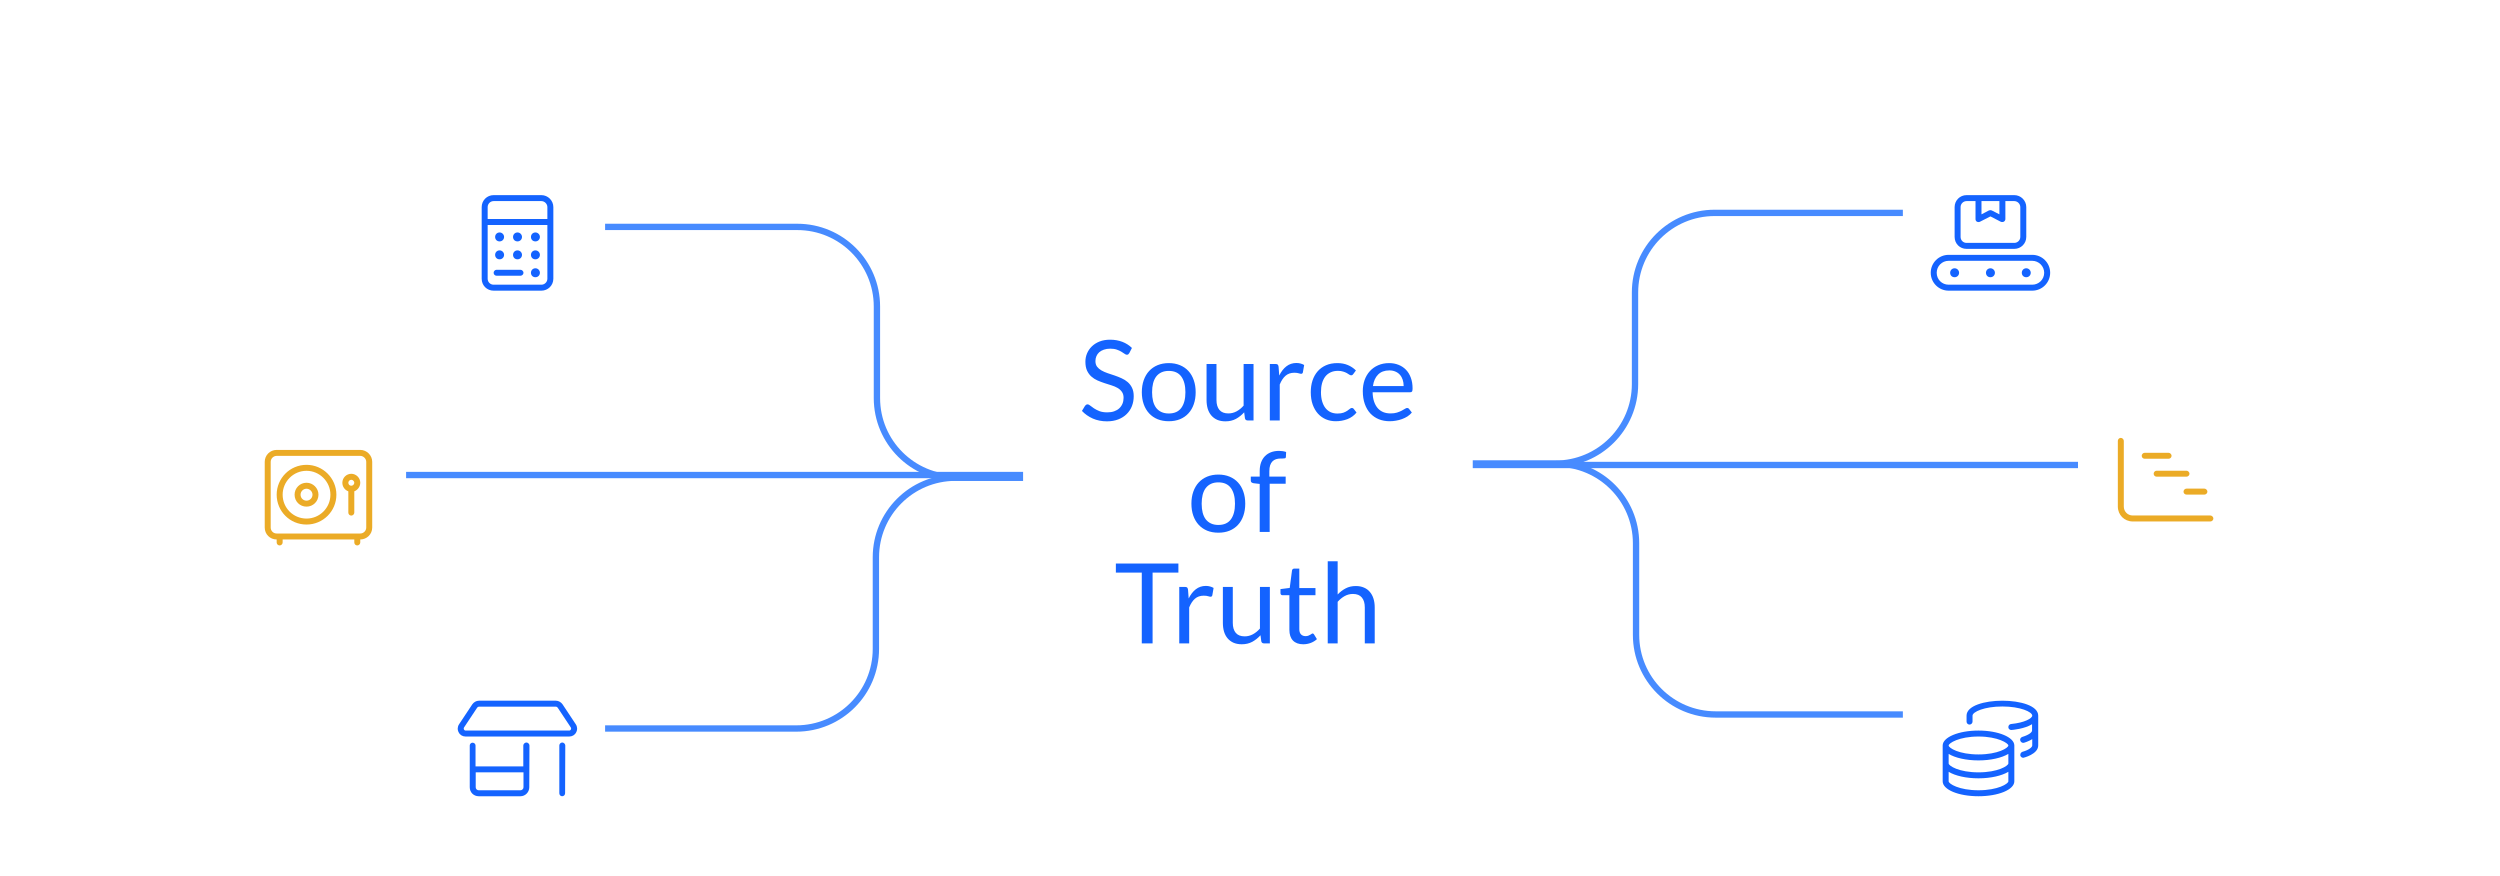 <svg width="628" height="220" viewBox="0 0 628 220" fill="none" xmlns="http://www.w3.org/2000/svg">
<path d="M296 120H240.284C229.238 120 220.284 111.046 220.284 100V77C220.284 65.954 211.33 57 200.284 57H143" stroke="#478BFF" stroke-width="1.592"/>
<path d="M296 120H240.024C228.979 120 220.024 128.954 220.024 140V163C220.024 174.046 211.07 183 200.024 183H132" stroke="#478BFF" stroke-width="1.592"/>
<path d="M268.75 119.328L102 119.328" stroke="#478BFF" stroke-width="1.592"/>
<g filter="url(#filter0_d_1698_7163)">
<rect x="108" y="35" width="44" height="44" rx="8" fill="white"/>
<path d="M136 45.016C137.64 45.016 139 46.375 139 48.016V66.016C139 67.703 137.64 69.016 136 69.016H124C122.312 69.016 121 67.703 121 66.016V48.016C121 46.375 122.312 45.016 124 45.016H136ZM137.5 66.016V52.516H122.5V66.016C122.5 66.859 123.156 67.516 124 67.516H136C136.797 67.516 137.5 66.859 137.5 66.016ZM137.5 51.016V48.016C137.5 47.219 136.797 46.516 136 46.516H124C123.156 46.516 122.5 47.219 122.5 48.016V51.016H137.5ZM124.75 65.266C124.328 65.266 124 64.938 124 64.516C124 64.141 124.328 63.766 124.75 63.766H130.75C131.125 63.766 131.5 64.141 131.5 64.516C131.5 64.938 131.125 65.266 130.75 65.266H124.75ZM134.5 65.641C133.843 65.641 133.375 65.172 133.375 64.516C133.375 63.906 133.843 63.391 134.5 63.391C135.109 63.391 135.625 63.906 135.625 64.516C135.625 65.172 135.109 65.641 134.5 65.641ZM134.5 61.141C133.843 61.141 133.375 60.672 133.375 60.016C133.375 59.406 133.843 58.891 134.5 58.891C135.109 58.891 135.625 59.406 135.625 60.016C135.625 60.672 135.109 61.141 134.5 61.141ZM134.5 56.641C133.843 56.641 133.375 56.172 133.375 55.516C133.375 54.906 133.843 54.391 134.5 54.391C135.109 54.391 135.625 54.906 135.625 55.516C135.625 56.172 135.109 56.641 134.5 56.641ZM130 61.141C129.343 61.141 128.875 60.672 128.875 60.016C128.875 59.406 129.343 58.891 130 58.891C130.609 58.891 131.125 59.406 131.125 60.016C131.125 60.672 130.609 61.141 130 61.141ZM130 56.641C129.343 56.641 128.875 56.172 128.875 55.516C128.875 54.906 129.343 54.391 130 54.391C130.609 54.391 131.125 54.906 131.125 55.516C131.125 56.172 130.609 56.641 130 56.641ZM125.5 61.141C124.843 61.141 124.375 60.672 124.375 60.016C124.375 59.406 124.843 58.891 125.5 58.891C126.109 58.891 126.625 59.406 126.625 60.016C126.625 60.672 126.109 61.141 125.5 61.141ZM125.5 56.641C124.843 56.641 124.375 56.172 124.375 55.516C124.375 54.906 124.843 54.391 125.5 54.391C126.109 54.391 126.625 54.906 126.625 55.516C126.625 56.172 126.109 56.641 125.5 56.641Z" fill="#1463FF"/>
</g>
<g filter="url(#filter1_d_1698_7163)">
<rect x="58" y="99" width="44" height="44" rx="8" fill="white"/>
<path d="M77 112.766C81.125 112.766 84.5 116.141 84.5 120.266C84.5 124.438 81.125 127.766 77 127.766C72.828 127.766 69.5 124.438 69.5 120.266C69.5 116.141 72.828 112.766 77 112.766ZM77 126.266C80.281 126.266 83 123.594 83 120.266C83 116.984 80.281 114.266 77 114.266C73.672 114.266 71 116.984 71 120.266C71 123.594 73.672 126.266 77 126.266ZM77 117.266C78.64 117.266 80 118.625 80 120.266C80 121.953 78.64 123.266 77 123.266C75.312 123.266 74 121.953 74 120.266C74 118.625 75.312 117.266 77 117.266ZM77 121.766C77.797 121.766 78.5 121.109 78.5 120.266C78.5 119.469 77.797 118.766 77 118.766C76.156 118.766 75.5 119.469 75.5 120.266C75.5 121.109 76.156 121.766 77 121.766ZM90.5 109.016C92.14 109.016 93.5 110.375 93.5 112.016V128.516C93.5 130.203 92.14 131.516 90.5 131.516V132.266C90.5 132.688 90.125 133.016 89.75 133.016C89.328 133.016 89 132.688 89 132.266V131.516H71V132.266C71 132.688 70.625 133.016 70.25 133.016C69.828 133.016 69.5 132.688 69.5 132.266V131.516C67.812 131.516 66.5 130.203 66.5 128.516V112.016C66.5 110.375 67.812 109.016 69.5 109.016H90.5ZM92 128.516V112.016C92 111.219 91.297 110.516 90.5 110.516H69.5C68.656 110.516 68 111.219 68 112.016V128.516C68 129.359 68.656 130.016 69.5 130.016H90.5C91.297 130.016 92 129.359 92 128.516ZM88.25 115.016C89.469 115.016 90.5 116.047 90.5 117.266C90.5 118.25 89.844 119.094 89 119.422V124.766C89 125.188 88.625 125.516 88.25 125.516C87.828 125.516 87.5 125.188 87.5 124.766V119.422C86.609 119.094 86 118.25 86 117.266C86 116.047 86.984 115.016 88.25 115.016ZM88.25 118.016C88.625 118.016 89 117.688 89 117.266C89 116.891 88.625 116.516 88.25 116.516C87.828 116.516 87.5 116.891 87.5 117.266C87.5 117.688 87.828 118.016 88.25 118.016Z" fill="#EBAB26"/>
</g>
<g filter="url(#filter2_d_1698_7163)">
<rect x="108" y="162" width="44" height="44" rx="8" fill="white"/>
<path d="M132.25 182.516C132.625 182.516 133 182.891 133 183.266L132.953 193.766C132.953 194.984 131.968 196.016 130.75 196.016H120.25C118.984 196.016 118 195.031 118 193.766V183.266C118 182.891 118.328 182.562 118.703 182.562C119.125 182.562 119.453 182.891 119.453 183.266V188.516H131.453V183.266C131.453 182.891 131.828 182.516 132.25 182.516ZM131.5 193.766V190.016H119.5V193.766C119.5 194.188 119.828 194.516 120.25 194.516H130.75C131.125 194.516 131.5 194.188 131.5 193.766ZM141.25 182.516C141.625 182.516 142 182.891 142 183.266L141.953 195.266C141.953 195.688 141.625 196.016 141.203 196.016C140.828 196.016 140.5 195.688 140.5 195.266V183.266C140.5 182.891 140.828 182.516 141.25 182.516ZM144.625 177.922C145.047 178.531 145.093 179.328 144.718 179.984C144.39 180.641 143.734 181.016 142.984 181.016H116.968C116.218 181.016 115.562 180.641 115.234 179.984C114.859 179.328 114.906 178.531 115.328 177.922L118.656 172.906C119.031 172.391 119.64 172.016 120.297 172.016H139.656C140.312 172.016 140.922 172.391 141.297 172.906L144.625 177.922ZM142.984 179.516C143.359 179.516 143.593 179.094 143.406 178.766L140.078 173.75C139.984 173.609 139.797 173.516 139.656 173.516H120.297C120.156 173.516 119.968 173.609 119.875 173.75L116.547 178.766C116.359 179.094 116.593 179.516 116.968 179.516H142.984Z" fill="#1463FF"/>
</g>
<path d="M335 116.477H390.716C401.762 116.477 410.716 107.522 410.716 96.477V73.477C410.716 62.431 419.67 53.477 430.716 53.477H488" stroke="#478BFF" stroke-width="1.592"/>
<path d="M335 116.477H390.976C402.021 116.477 410.976 125.431 410.976 136.477V159.477C410.976 170.522 419.93 179.477 430.976 179.477H499" stroke="#478BFF" stroke-width="1.592"/>
<path d="M362.25 116.805L522 116.805" stroke="#478BFF" stroke-width="1.592"/>
<g filter="url(#filter3_d_1698_7163)">
<rect x="478" y="35" width="44" height="44" rx="8" fill="white"/>
<path d="M510.5 60.016C512.984 60.016 515 62.031 515 64.516C515 67 512.984 69.016 510.5 69.016H489.5C487.015 69.016 485 67 485 64.516C485 62.031 487.015 60.016 489.5 60.016H510.5ZM510.5 67.516C512.14 67.516 513.5 66.203 513.5 64.516C513.5 62.875 512.14 61.516 510.5 61.516H489.5C487.812 61.516 486.5 62.875 486.5 64.516C486.5 66.203 487.812 67.516 489.5 67.516H510.5ZM494 58.516C492.312 58.516 491 57.203 491 55.516V48.016C491 46.375 492.312 45.016 494 45.016H506C507.64 45.016 509 46.375 509 48.016V55.516C509 57.203 507.64 58.516 506 58.516H494ZM497.75 46.516V49.844L499.625 48.859C499.859 48.766 500.093 48.766 500.328 48.859L502.25 49.844V46.516H497.75ZM492.5 48.016V55.516C492.5 56.359 493.156 57.016 494 57.016H506C506.797 57.016 507.5 56.359 507.5 55.516V48.016C507.5 47.219 506.797 46.516 506 46.516H503.75V51.016C503.75 51.297 503.609 51.531 503.375 51.672C503.234 51.766 503.093 51.766 503 51.766C502.859 51.766 502.765 51.766 502.625 51.719L500 50.359L497.328 51.719C497.093 51.812 496.812 51.812 496.578 51.672C496.343 51.531 496.25 51.297 496.25 51.016V46.516H494C493.156 46.516 492.5 47.219 492.5 48.016ZM491 63.391C491.609 63.391 492.125 63.906 492.125 64.516C492.125 65.172 491.609 65.641 491 65.641C490.343 65.641 489.875 65.172 489.875 64.516C489.875 63.906 490.343 63.391 491 63.391ZM500 63.391C500.609 63.391 501.125 63.906 501.125 64.516C501.125 65.172 500.609 65.641 500 65.641C499.343 65.641 498.875 65.172 498.875 64.516C498.875 63.906 499.343 63.391 500 63.391ZM509 63.391C509.609 63.391 510.125 63.906 510.125 64.516C510.125 65.172 509.609 65.641 509 65.641C508.343 65.641 507.875 65.172 507.875 64.516C507.875 63.906 508.343 63.391 509 63.391Z" fill="#1463FF"/>
</g>
<g filter="url(#filter4_d_1698_7163)">
<rect x="522" y="94.477" width="44" height="44" rx="8" fill="white"/>
<path d="M548.5 119.492C548.5 119.117 548.828 118.742 549.25 118.742H553.75C554.125 118.742 554.5 119.117 554.5 119.492C554.5 119.914 554.125 120.242 553.75 120.242H549.25C548.828 120.242 548.5 119.914 548.5 119.492ZM541 114.992C541 114.617 541.328 114.242 541.75 114.242H549.25C549.625 114.242 550 114.617 550 114.992C550 115.414 549.625 115.742 549.25 115.742H541.75C541.328 115.742 541 115.414 541 114.992ZM555.25 125.492C555.625 125.492 556 125.867 556 126.242C556 126.664 555.625 126.992 555.25 126.992H535.75C533.64 126.992 532 125.352 532 123.242V106.742C532 106.367 532.328 105.992 532.75 105.992C533.125 105.992 533.5 106.367 533.5 106.742V123.242C533.5 124.508 534.484 125.492 535.75 125.492H555.25ZM538.75 111.242C538.328 111.242 538 110.914 538 110.492C538 110.117 538.328 109.742 538.75 109.742H544.75C545.125 109.742 545.5 110.117 545.5 110.492C545.5 110.914 545.125 111.242 544.75 111.242H538.75Z" fill="#EBAB26"/>
</g>
<g filter="url(#filter5_d_1698_7163)">
<rect x="478" y="162" width="44" height="44" rx="8" fill="white"/>
<path d="M497 179.516C501.968 179.516 506 181.203 506 183.266V192.266C506 194.375 501.968 196.016 497 196.016C491.984 196.016 488 194.375 488 192.266V183.266C488 181.203 491.984 179.516 497 179.516ZM504.5 192.266V189.875C502.859 190.859 500.093 191.516 497 191.516C493.859 191.516 491.093 190.859 489.5 189.875V192.266C489.5 192.875 492.078 194.516 497 194.516C501.875 194.516 504.5 192.875 504.5 192.266ZM504.5 187.766V185.375C502.859 186.359 500.093 187.016 497 187.016C493.859 187.016 491.093 186.359 489.5 185.375V187.766C489.5 188.375 492.078 190.016 497 190.016C501.875 190.016 504.5 188.375 504.5 187.766ZM497 185.516C501.875 185.516 504.5 183.875 504.5 183.266C504.5 182.703 501.875 181.016 497 181.016C492.078 181.016 489.5 182.703 489.5 183.266C489.5 183.875 492.078 185.516 497 185.516ZM503 172.016C507.5 172.016 512 173.281 512 175.766V183.266C512 185.469 508.297 186.359 508.25 186.359C507.922 186.359 507.593 186.125 507.5 185.797C507.5 185.75 507.5 185.656 507.5 185.609C507.5 185.281 507.687 185 508.015 184.859C509.703 184.391 510.5 183.688 510.5 183.266V181.672C509.656 182.188 508.484 182.609 508.25 182.609C507.922 182.609 507.593 182.375 507.5 182.047C507.5 182 507.453 181.906 507.453 181.812C507.453 181.531 507.687 181.203 508.015 181.109C509.703 180.594 510.453 179.938 510.453 179.516V177.922C508.578 179.094 505.484 179.375 505.203 179.375C505.109 179.375 504.5 179.281 504.5 178.625C504.5 178.25 504.781 177.922 505.156 177.875C508.625 177.547 510.5 176.422 510.5 175.766C510.5 174.828 507.5 173.469 503 173.469C498.453 173.469 495.5 174.828 495.5 175.766V177.266C495.5 177.688 495.125 178.016 494.75 178.016C494.328 178.016 494 177.688 494 177.266V175.766C494 173.281 498.5 172.016 503 172.016Z" fill="#1463FF"/>
</g>
<g filter="url(#filter6_d_1698_7163)">
<rect x="257" y="62.68" width="112.955" height="111.878" rx="16" fill="white"/>
<path d="M283.684 84.691C283.6 84.831 283.511 84.939 283.418 85.013C283.324 85.079 283.203 85.111 283.054 85.111C282.895 85.111 282.708 85.032 282.494 84.873C282.288 84.715 282.022 84.542 281.696 84.355C281.378 84.159 280.991 83.982 280.534 83.823C280.086 83.665 279.54 83.585 278.896 83.585C278.289 83.585 277.752 83.669 277.286 83.837C276.819 83.996 276.427 84.215 276.11 84.495C275.802 84.775 275.568 85.106 275.41 85.489C275.251 85.862 275.172 86.269 275.172 86.707C275.172 87.267 275.307 87.734 275.578 88.107C275.858 88.471 276.222 88.784 276.67 89.045C277.127 89.306 277.64 89.535 278.21 89.731C278.788 89.918 279.376 90.114 279.974 90.319C280.58 90.525 281.168 90.758 281.738 91.019C282.316 91.271 282.83 91.593 283.278 91.985C283.735 92.377 284.099 92.858 284.37 93.427C284.65 93.996 284.79 94.697 284.79 95.527C284.79 96.404 284.64 97.231 284.342 98.005C284.043 98.77 283.604 99.438 283.026 100.007C282.456 100.577 281.752 101.025 280.912 101.351C280.081 101.678 279.134 101.841 278.07 101.841C276.772 101.841 275.587 101.608 274.514 101.141C273.45 100.665 272.54 100.026 271.784 99.223L272.568 97.935C272.642 97.832 272.731 97.749 272.834 97.683C272.946 97.609 273.067 97.571 273.198 97.571C273.394 97.571 273.618 97.678 273.87 97.893C274.122 98.099 274.434 98.327 274.808 98.579C275.19 98.831 275.648 99.064 276.18 99.279C276.721 99.484 277.379 99.587 278.154 99.587C278.798 99.587 279.372 99.499 279.876 99.321C280.38 99.144 280.804 98.897 281.15 98.579C281.504 98.252 281.775 97.865 281.962 97.417C282.148 96.969 282.242 96.47 282.242 95.919C282.242 95.312 282.102 94.818 281.822 94.435C281.551 94.043 281.192 93.716 280.744 93.455C280.296 93.194 279.782 92.975 279.204 92.797C278.634 92.611 278.046 92.424 277.44 92.237C276.842 92.041 276.254 91.817 275.676 91.565C275.106 91.313 274.598 90.987 274.15 90.585C273.702 90.184 273.338 89.684 273.058 89.087C272.787 88.481 272.652 87.734 272.652 86.847C272.652 86.138 272.787 85.452 273.058 84.789C273.338 84.126 273.739 83.538 274.262 83.025C274.784 82.512 275.428 82.101 276.194 81.793C276.968 81.485 277.855 81.331 278.854 81.331C279.974 81.331 280.996 81.508 281.92 81.863C282.844 82.218 283.651 82.731 284.342 83.403L283.684 84.691ZM293.603 87.211C294.639 87.211 295.572 87.384 296.403 87.729C297.243 88.075 297.952 88.564 298.531 89.199C299.119 89.834 299.567 90.604 299.875 91.509C300.192 92.405 300.351 93.409 300.351 94.519C300.351 95.639 300.192 96.647 299.875 97.543C299.567 98.439 299.119 99.204 298.531 99.839C297.952 100.474 297.243 100.964 296.403 101.309C295.572 101.645 294.639 101.813 293.603 101.813C292.567 101.813 291.629 101.645 290.789 101.309C289.958 100.964 289.249 100.474 288.661 99.839C288.073 99.204 287.62 98.439 287.303 97.543C286.986 96.647 286.827 95.639 286.827 94.519C286.827 93.409 286.986 92.405 287.303 91.509C287.62 90.604 288.073 89.834 288.661 89.199C289.249 88.564 289.958 88.075 290.789 87.729C291.629 87.384 292.567 87.211 293.603 87.211ZM293.603 99.867C295.003 99.867 296.048 99.4 296.739 98.467C297.43 97.525 297.775 96.213 297.775 94.533C297.775 92.844 297.43 91.528 296.739 90.585C296.048 89.642 295.003 89.171 293.603 89.171C292.894 89.171 292.278 89.293 291.755 89.535C291.232 89.778 290.794 90.128 290.439 90.585C290.094 91.043 289.832 91.607 289.655 92.279C289.487 92.942 289.403 93.693 289.403 94.533C289.403 95.373 289.487 96.124 289.655 96.787C289.832 97.45 290.094 98.01 290.439 98.467C290.794 98.915 291.232 99.26 291.755 99.503C292.278 99.746 292.894 99.867 293.603 99.867ZM305.578 87.435V96.479C305.578 97.552 305.825 98.383 306.32 98.971C306.814 99.559 307.561 99.853 308.56 99.853C309.288 99.853 309.974 99.68 310.618 99.335C311.262 98.99 311.854 98.509 312.396 97.893V87.435H314.888V101.617H313.404C313.049 101.617 312.825 101.445 312.732 101.099L312.536 99.573C311.92 100.255 311.229 100.805 310.464 101.225C309.698 101.636 308.821 101.841 307.832 101.841C307.057 101.841 306.371 101.715 305.774 101.463C305.186 101.202 304.691 100.838 304.29 100.371C303.888 99.904 303.585 99.34 303.38 98.677C303.184 98.014 303.086 97.282 303.086 96.479V87.435H305.578ZM318.98 101.617V87.435H320.408C320.679 87.435 320.866 87.487 320.968 87.589C321.071 87.692 321.141 87.869 321.178 88.121L321.346 90.333C321.832 89.344 322.429 88.574 323.138 88.023C323.857 87.463 324.697 87.183 325.658 87.183C326.05 87.183 326.405 87.23 326.722 87.323C327.04 87.407 327.334 87.528 327.604 87.687L327.282 89.549C327.217 89.782 327.072 89.899 326.848 89.899C326.718 89.899 326.517 89.857 326.246 89.773C325.976 89.68 325.598 89.633 325.112 89.633C324.244 89.633 323.516 89.885 322.928 90.389C322.35 90.893 321.864 91.626 321.472 92.587V101.617H318.98ZM339.947 89.955C339.873 90.058 339.798 90.137 339.723 90.193C339.649 90.249 339.541 90.277 339.401 90.277C339.261 90.277 339.107 90.221 338.939 90.109C338.781 89.988 338.575 89.857 338.323 89.717C338.071 89.577 337.763 89.451 337.399 89.339C337.045 89.218 336.606 89.157 336.083 89.157C335.393 89.157 334.781 89.283 334.249 89.535C333.717 89.778 333.269 90.132 332.905 90.599C332.551 91.066 332.28 91.63 332.093 92.293C331.916 92.956 331.827 93.698 331.827 94.519C331.827 95.378 331.925 96.143 332.121 96.815C332.317 97.478 332.593 98.038 332.947 98.495C333.302 98.943 333.731 99.288 334.235 99.531C334.749 99.764 335.323 99.881 335.957 99.881C336.564 99.881 337.063 99.811 337.455 99.671C337.847 99.522 338.174 99.359 338.435 99.181C338.697 99.004 338.911 98.845 339.079 98.705C339.247 98.556 339.415 98.481 339.583 98.481C339.798 98.481 339.957 98.561 340.059 98.719L340.759 99.629C340.143 100.385 339.373 100.941 338.449 101.295C337.525 101.641 336.55 101.813 335.523 101.813C334.637 101.813 333.811 101.65 333.045 101.323C332.289 100.997 331.631 100.525 331.071 99.909C330.511 99.284 330.068 98.519 329.741 97.613C329.424 96.708 329.265 95.677 329.265 94.519C329.265 93.465 329.41 92.489 329.699 91.593C329.998 90.697 330.427 89.927 330.987 89.283C331.557 88.63 332.257 88.121 333.087 87.757C333.918 87.393 334.87 87.211 335.943 87.211C336.933 87.211 337.81 87.374 338.575 87.701C339.341 88.019 340.017 88.471 340.605 89.059L339.947 89.955ZM348.958 87.211C349.807 87.211 350.591 87.356 351.31 87.645C352.028 87.925 352.649 88.336 353.172 88.877C353.694 89.409 354.1 90.072 354.39 90.865C354.688 91.649 354.838 92.545 354.838 93.553C354.838 93.945 354.796 94.207 354.712 94.337C354.628 94.468 354.469 94.533 354.236 94.533H344.8C344.818 95.429 344.94 96.209 345.164 96.871C345.388 97.534 345.696 98.089 346.088 98.537C346.48 98.976 346.946 99.307 347.488 99.531C348.029 99.746 348.636 99.853 349.308 99.853C349.933 99.853 350.47 99.783 350.918 99.643C351.375 99.494 351.767 99.335 352.094 99.167C352.42 98.999 352.691 98.845 352.906 98.705C353.13 98.556 353.321 98.481 353.48 98.481C353.685 98.481 353.844 98.561 353.956 98.719L354.656 99.629C354.348 100.003 353.979 100.329 353.55 100.609C353.12 100.88 352.658 101.104 352.164 101.281C351.678 101.459 351.174 101.589 350.652 101.673C350.129 101.767 349.611 101.813 349.098 101.813C348.118 101.813 347.212 101.65 346.382 101.323C345.56 100.987 344.846 100.502 344.24 99.867C343.642 99.223 343.176 98.43 342.84 97.487C342.504 96.544 342.336 95.462 342.336 94.239C342.336 93.25 342.485 92.326 342.784 91.467C343.092 90.609 343.53 89.867 344.1 89.241C344.669 88.606 345.364 88.112 346.186 87.757C347.007 87.393 347.931 87.211 348.958 87.211ZM349.014 89.045C347.81 89.045 346.862 89.395 346.172 90.095C345.481 90.786 345.052 91.747 344.884 92.979H352.598C352.598 92.4 352.518 91.873 352.36 91.397C352.201 90.912 351.968 90.496 351.66 90.151C351.352 89.796 350.974 89.526 350.526 89.339C350.087 89.143 349.583 89.045 349.014 89.045ZM306.058 115.211C307.094 115.211 308.028 115.384 308.858 115.729C309.698 116.075 310.408 116.565 310.986 117.199C311.574 117.834 312.022 118.604 312.33 119.509C312.648 120.405 312.806 121.409 312.806 122.519C312.806 123.639 312.648 124.647 312.33 125.543C312.022 126.439 311.574 127.205 310.986 127.839C310.408 128.474 309.698 128.964 308.858 129.309C308.028 129.645 307.094 129.813 306.058 129.813C305.022 129.813 304.084 129.645 303.244 129.309C302.414 128.964 301.704 128.474 301.116 127.839C300.528 127.205 300.076 126.439 299.758 125.543C299.441 124.647 299.282 123.639 299.282 122.519C299.282 121.409 299.441 120.405 299.758 119.509C300.076 118.604 300.528 117.834 301.116 117.199C301.704 116.565 302.414 116.075 303.244 115.729C304.084 115.384 305.022 115.211 306.058 115.211ZM306.058 127.867C307.458 127.867 308.504 127.401 309.194 126.467C309.885 125.525 310.23 124.213 310.23 122.533C310.23 120.844 309.885 119.528 309.194 118.585C308.504 117.643 307.458 117.171 306.058 117.171C305.349 117.171 304.733 117.293 304.21 117.535C303.688 117.778 303.249 118.128 302.894 118.585C302.549 119.043 302.288 119.607 302.11 120.279C301.942 120.942 301.858 121.693 301.858 122.533C301.858 123.373 301.942 124.125 302.11 124.787C302.288 125.45 302.549 126.01 302.894 126.467C303.249 126.915 303.688 127.261 304.21 127.503C304.733 127.746 305.349 127.867 306.058 127.867ZM316.437 129.617V117.563L314.869 117.381C314.673 117.335 314.51 117.265 314.379 117.171C314.258 117.069 314.197 116.924 314.197 116.737V115.715H316.437V114.343C316.437 113.531 316.549 112.813 316.773 112.187C317.006 111.553 317.333 111.021 317.753 110.591C318.182 110.153 318.696 109.821 319.293 109.597C319.89 109.373 320.562 109.261 321.309 109.261C321.944 109.261 322.532 109.355 323.073 109.541L323.017 110.787C323.008 110.974 322.928 111.086 322.779 111.123C322.63 111.161 322.42 111.179 322.149 111.179H321.715C321.286 111.179 320.894 111.235 320.539 111.347C320.194 111.459 319.895 111.641 319.643 111.893C319.391 112.145 319.195 112.477 319.055 112.887C318.924 113.298 318.859 113.807 318.859 114.413V115.715H322.961V117.521H318.943V129.617H316.437ZM296.013 137.555V139.837H289.531V157.617H286.815V139.837H280.305V137.555H296.013ZM296.23 157.617V143.435H297.658C297.929 143.435 298.116 143.487 298.218 143.589C298.321 143.692 298.391 143.869 298.428 144.121L298.596 146.333C299.082 145.344 299.679 144.574 300.388 144.023C301.107 143.463 301.947 143.183 302.908 143.183C303.3 143.183 303.655 143.23 303.972 143.323C304.29 143.407 304.584 143.529 304.854 143.687L304.532 145.549C304.467 145.783 304.322 145.899 304.098 145.899C303.968 145.899 303.767 145.857 303.496 145.773C303.226 145.68 302.848 145.633 302.362 145.633C301.494 145.633 300.766 145.885 300.178 146.389C299.6 146.893 299.114 147.626 298.722 148.587V157.617H296.23ZM309.679 143.435V152.479C309.679 153.553 309.927 154.383 310.421 154.971C310.916 155.559 311.663 155.853 312.661 155.853C313.389 155.853 314.075 155.681 314.719 155.335C315.363 154.99 315.956 154.509 316.497 153.893V143.435H318.989V157.617H317.505C317.151 157.617 316.927 157.445 316.833 157.099L316.637 155.573C316.021 156.255 315.331 156.805 314.565 157.225C313.8 157.636 312.923 157.841 311.933 157.841C311.159 157.841 310.473 157.715 309.875 157.463C309.287 157.202 308.793 156.838 308.391 156.371C307.99 155.905 307.687 155.34 307.481 154.677C307.285 154.015 307.187 153.282 307.187 152.479V143.435H309.679ZM327.38 157.841C326.26 157.841 325.397 157.529 324.79 156.903C324.193 156.278 323.894 155.377 323.894 154.201V145.521H322.186C322.037 145.521 321.911 145.479 321.808 145.395C321.705 145.302 321.654 145.162 321.654 144.975V143.981L323.978 143.687L324.552 139.305C324.571 139.165 324.631 139.053 324.734 138.969C324.837 138.876 324.967 138.829 325.126 138.829H326.386V143.715H330.446V145.521H326.386V154.033C326.386 154.631 326.531 155.074 326.82 155.363C327.109 155.653 327.483 155.797 327.94 155.797C328.201 155.797 328.425 155.765 328.612 155.699C328.808 155.625 328.976 155.545 329.116 155.461C329.256 155.377 329.373 155.303 329.466 155.237C329.569 155.163 329.657 155.125 329.732 155.125C329.863 155.125 329.979 155.205 330.082 155.363L330.81 156.553C330.381 156.955 329.863 157.272 329.256 157.505C328.649 157.729 328.024 157.841 327.38 157.841ZM333.527 157.617V136.995H336.019V145.339C336.626 144.695 337.298 144.182 338.035 143.799C338.773 143.407 339.622 143.211 340.583 143.211C341.358 143.211 342.039 143.342 342.627 143.603C343.225 143.855 343.719 144.219 344.111 144.695C344.513 145.162 344.816 145.727 345.021 146.389C345.227 147.052 345.329 147.785 345.329 148.587V157.617H342.837V148.587C342.837 147.514 342.59 146.683 342.095 146.095C341.61 145.498 340.863 145.199 339.855 145.199C339.118 145.199 338.427 145.377 337.783 145.731C337.149 146.086 336.561 146.567 336.019 147.173V157.617H333.527Z" fill="#1463FF"/>
</g>
<defs>
<filter id="filter0_d_1698_7163" x="100" y="31" width="60" height="60" filterUnits="userSpaceOnUse" color-interpolation-filters="sRGB">
<feFlood flood-opacity="0" result="BackgroundImageFix"/>
<feColorMatrix in="SourceAlpha" type="matrix" values="0 0 0 0 0 0 0 0 0 0 0 0 0 0 0 0 0 0 127 0" result="hardAlpha"/>
<feOffset dy="4"/>
<feGaussianBlur stdDeviation="4"/>
<feComposite in2="hardAlpha" operator="out"/>
<feColorMatrix type="matrix" values="0 0 0 0 0.078 0 0 0 0 0.388 0 0 0 0 1 0 0 0 0.1 0"/>
<feBlend mode="normal" in2="BackgroundImageFix" result="effect1_dropShadow_1698_7163"/>
<feBlend mode="normal" in="SourceGraphic" in2="effect1_dropShadow_1698_7163" result="shape"/>
</filter>
<filter id="filter1_d_1698_7163" x="50" y="95" width="60" height="60" filterUnits="userSpaceOnUse" color-interpolation-filters="sRGB">
<feFlood flood-opacity="0" result="BackgroundImageFix"/>
<feColorMatrix in="SourceAlpha" type="matrix" values="0 0 0 0 0 0 0 0 0 0 0 0 0 0 0 0 0 0 127 0" result="hardAlpha"/>
<feOffset dy="4"/>
<feGaussianBlur stdDeviation="4"/>
<feComposite in2="hardAlpha" operator="out"/>
<feColorMatrix type="matrix" values="0 0 0 0 0.078 0 0 0 0 0.388 0 0 0 0 1 0 0 0 0.1 0"/>
<feBlend mode="normal" in2="BackgroundImageFix" result="effect1_dropShadow_1698_7163"/>
<feBlend mode="normal" in="SourceGraphic" in2="effect1_dropShadow_1698_7163" result="shape"/>
</filter>
<filter id="filter2_d_1698_7163" x="100" y="158" width="60" height="60" filterUnits="userSpaceOnUse" color-interpolation-filters="sRGB">
<feFlood flood-opacity="0" result="BackgroundImageFix"/>
<feColorMatrix in="SourceAlpha" type="matrix" values="0 0 0 0 0 0 0 0 0 0 0 0 0 0 0 0 0 0 127 0" result="hardAlpha"/>
<feOffset dy="4"/>
<feGaussianBlur stdDeviation="4"/>
<feComposite in2="hardAlpha" operator="out"/>
<feColorMatrix type="matrix" values="0 0 0 0 0.078 0 0 0 0 0.388 0 0 0 0 1 0 0 0 0.1 0"/>
<feBlend mode="normal" in2="BackgroundImageFix" result="effect1_dropShadow_1698_7163"/>
<feBlend mode="normal" in="SourceGraphic" in2="effect1_dropShadow_1698_7163" result="shape"/>
</filter>
<filter id="filter3_d_1698_7163" x="470" y="31" width="60" height="60" filterUnits="userSpaceOnUse" color-interpolation-filters="sRGB">
<feFlood flood-opacity="0" result="BackgroundImageFix"/>
<feColorMatrix in="SourceAlpha" type="matrix" values="0 0 0 0 0 0 0 0 0 0 0 0 0 0 0 0 0 0 127 0" result="hardAlpha"/>
<feOffset dy="4"/>
<feGaussianBlur stdDeviation="4"/>
<feComposite in2="hardAlpha" operator="out"/>
<feColorMatrix type="matrix" values="0 0 0 0 0.078 0 0 0 0 0.388 0 0 0 0 1 0 0 0 0.1 0"/>
<feBlend mode="normal" in2="BackgroundImageFix" result="effect1_dropShadow_1698_7163"/>
<feBlend mode="normal" in="SourceGraphic" in2="effect1_dropShadow_1698_7163" result="shape"/>
</filter>
<filter id="filter4_d_1698_7163" x="514" y="90.477" width="60" height="60" filterUnits="userSpaceOnUse" color-interpolation-filters="sRGB">
<feFlood flood-opacity="0" result="BackgroundImageFix"/>
<feColorMatrix in="SourceAlpha" type="matrix" values="0 0 0 0 0 0 0 0 0 0 0 0 0 0 0 0 0 0 127 0" result="hardAlpha"/>
<feOffset dy="4"/>
<feGaussianBlur stdDeviation="4"/>
<feComposite in2="hardAlpha" operator="out"/>
<feColorMatrix type="matrix" values="0 0 0 0 0.078 0 0 0 0 0.388 0 0 0 0 1 0 0 0 0.1 0"/>
<feBlend mode="normal" in2="BackgroundImageFix" result="effect1_dropShadow_1698_7163"/>
<feBlend mode="normal" in="SourceGraphic" in2="effect1_dropShadow_1698_7163" result="shape"/>
</filter>
<filter id="filter5_d_1698_7163" x="470" y="158" width="60" height="60" filterUnits="userSpaceOnUse" color-interpolation-filters="sRGB">
<feFlood flood-opacity="0" result="BackgroundImageFix"/>
<feColorMatrix in="SourceAlpha" type="matrix" values="0 0 0 0 0 0 0 0 0 0 0 0 0 0 0 0 0 0 127 0" result="hardAlpha"/>
<feOffset dy="4"/>
<feGaussianBlur stdDeviation="4"/>
<feComposite in2="hardAlpha" operator="out"/>
<feColorMatrix type="matrix" values="0 0 0 0 0.078 0 0 0 0 0.388 0 0 0 0 1 0 0 0 0.1 0"/>
<feBlend mode="normal" in2="BackgroundImageFix" result="effect1_dropShadow_1698_7163"/>
<feBlend mode="normal" in="SourceGraphic" in2="effect1_dropShadow_1698_7163" result="shape"/>
</filter>
<filter id="filter6_d_1698_7163" x="227" y="36.68" width="172.953" height="171.879" filterUnits="userSpaceOnUse" color-interpolation-filters="sRGB">
<feFlood flood-opacity="0" result="BackgroundImageFix"/>
<feColorMatrix in="SourceAlpha" type="matrix" values="0 0 0 0 0 0 0 0 0 0 0 0 0 0 0 0 0 0 127 0" result="hardAlpha"/>
<feOffset dy="4"/>
<feGaussianBlur stdDeviation="15"/>
<feComposite in2="hardAlpha" operator="out"/>
<feColorMatrix type="matrix" values="0 0 0 0 0.325 0 0 0 0 0.859 0 0 0 0 0.98 0 0 0 0.4 0"/>
<feBlend mode="normal" in2="BackgroundImageFix" result="effect1_dropShadow_1698_7163"/>
<feBlend mode="normal" in="SourceGraphic" in2="effect1_dropShadow_1698_7163" result="shape"/>
</filter>
</defs>
</svg>
